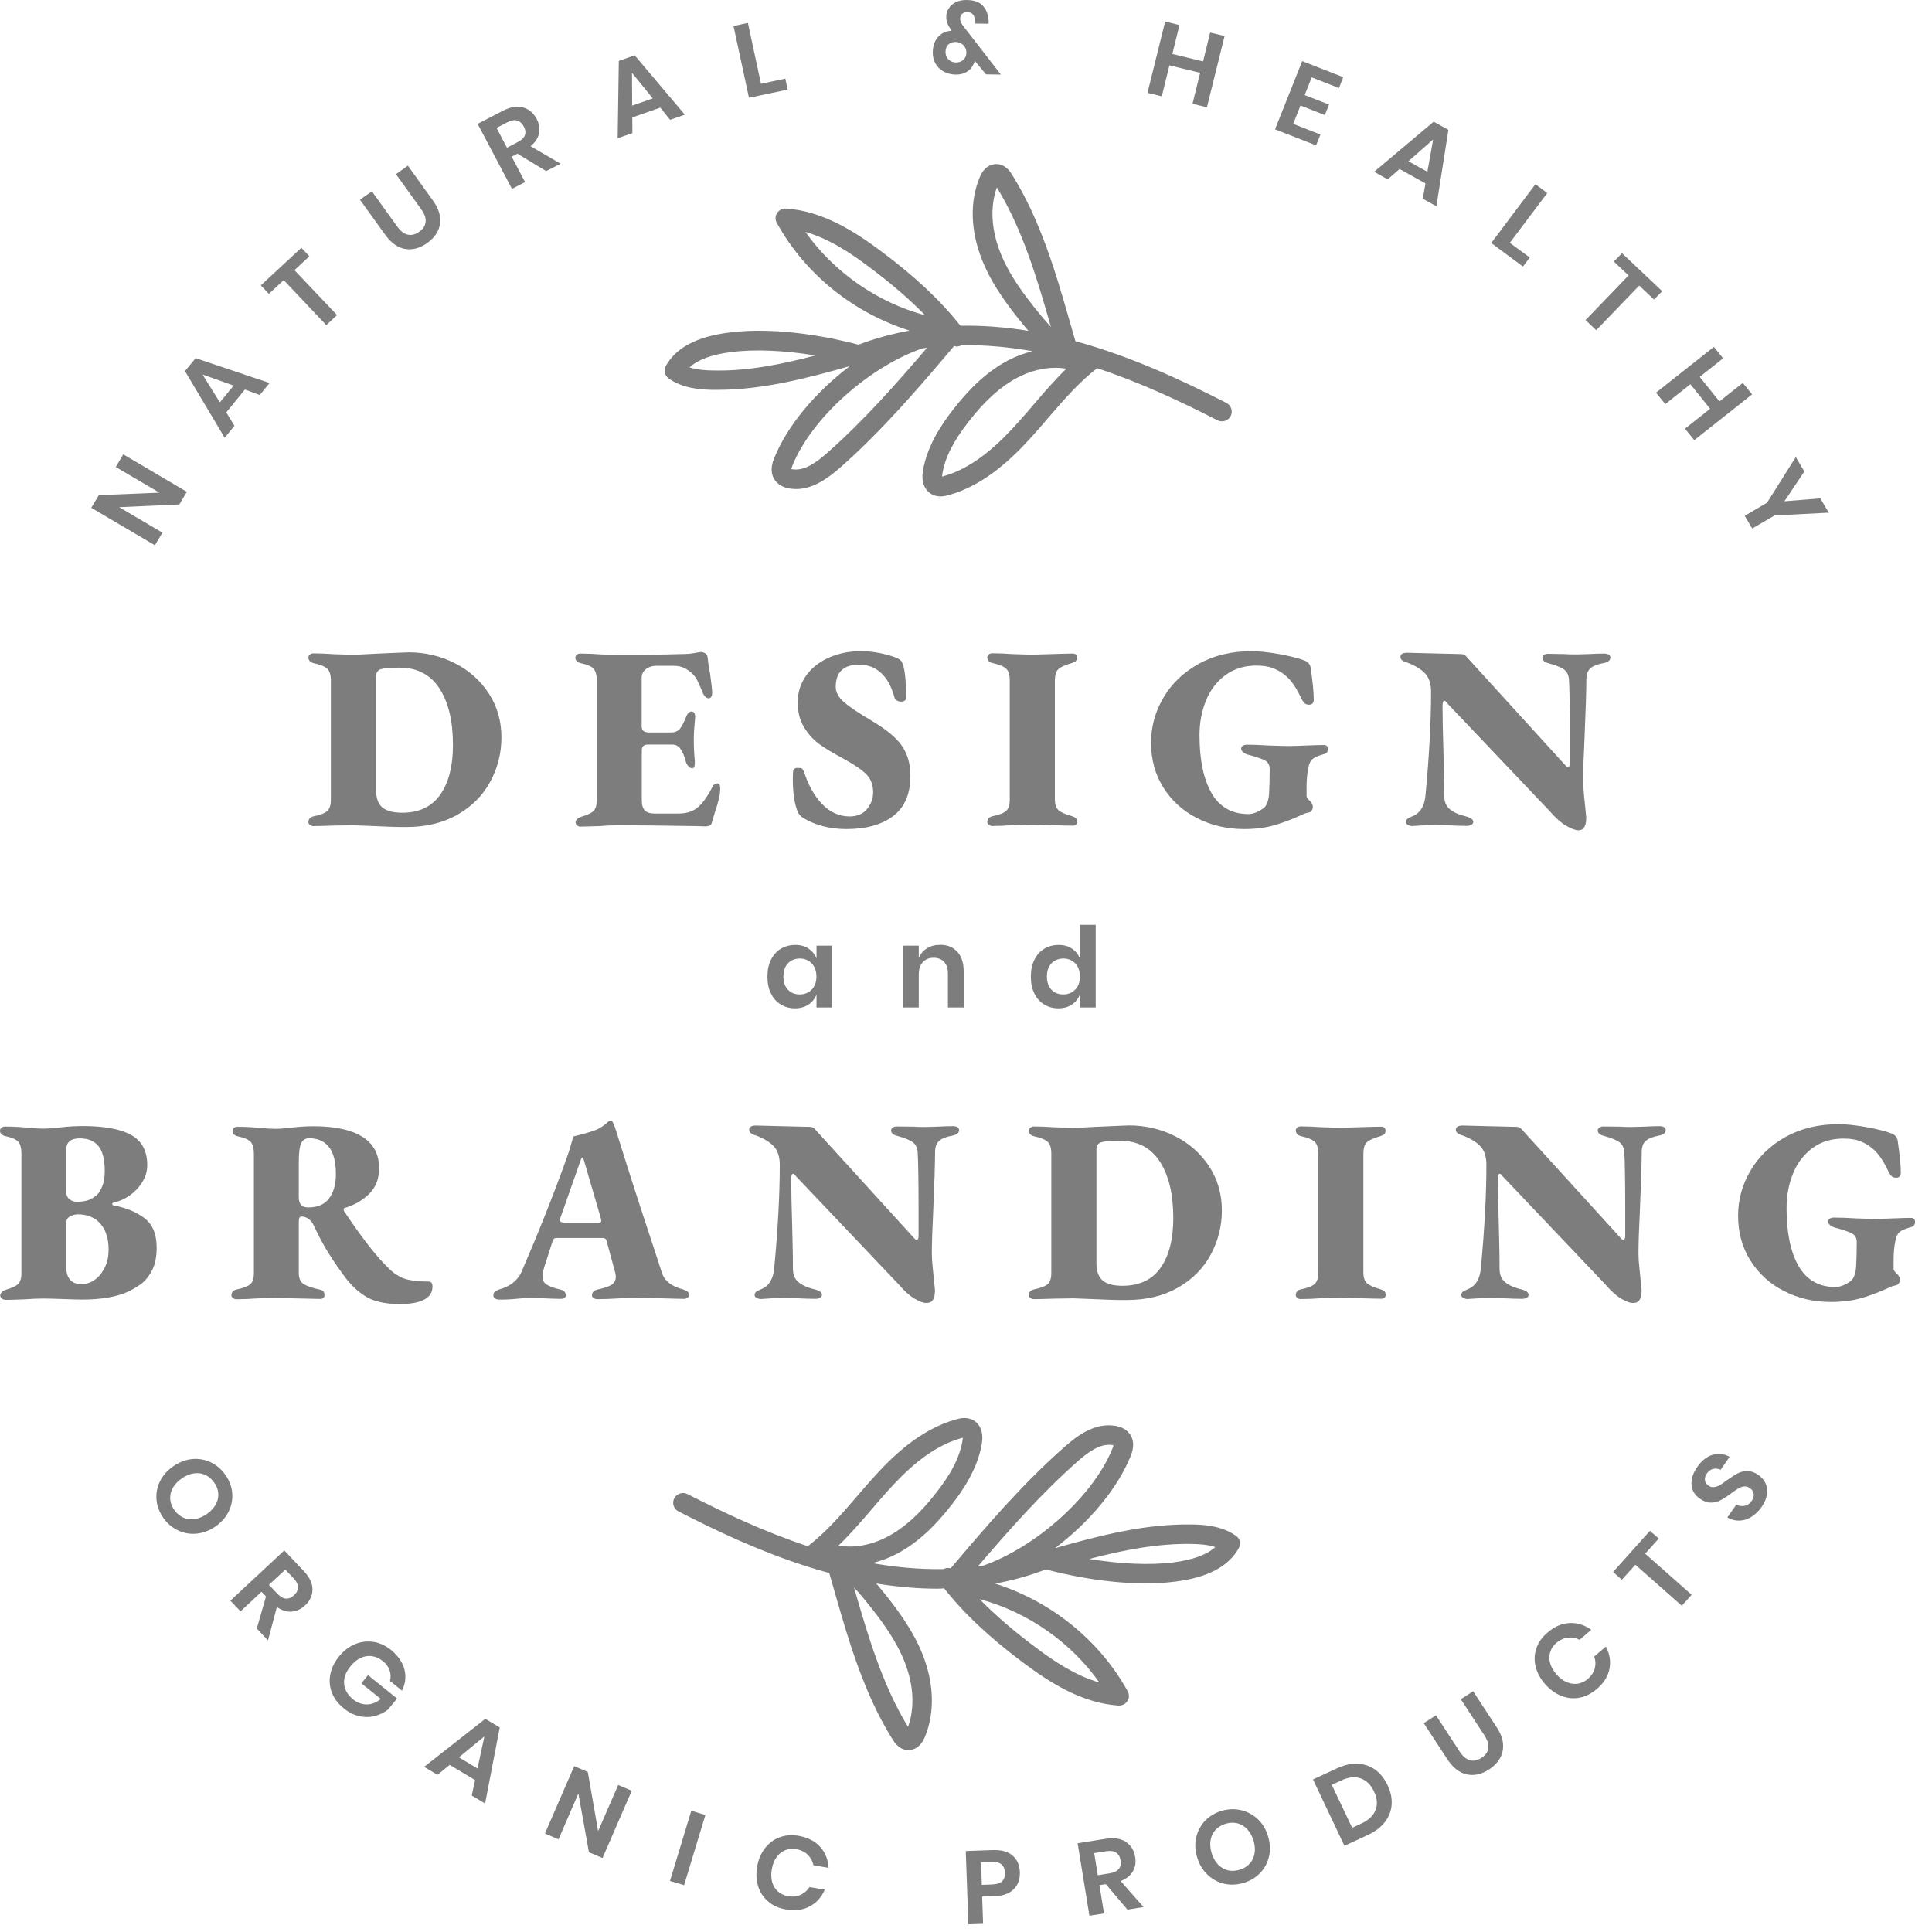 <svg width="101" height="101" viewBox="0 0 101 101" fill="none" xmlns="http://www.w3.org/2000/svg">
<path d="M19.164 43.169L18.444 43.142L17.45 43.158C16.953 43.174 16.593 43.185 16.369 43.185C16.314 43.185 16.259 43.163 16.205 43.125C16.15 43.082 16.123 43.039 16.123 42.979C16.123 42.822 16.21 42.725 16.385 42.676C16.745 42.606 16.986 42.508 17.111 42.395C17.237 42.281 17.297 42.086 17.297 41.81V35.585C17.297 35.293 17.237 35.087 17.117 34.968C16.997 34.849 16.751 34.746 16.385 34.665C16.21 34.622 16.123 34.519 16.123 34.362C16.123 34.308 16.15 34.259 16.205 34.216C16.259 34.172 16.314 34.156 16.369 34.156C16.707 34.156 17.068 34.172 17.45 34.2C17.947 34.216 18.28 34.227 18.444 34.227C18.591 34.227 19.006 34.21 19.688 34.172C20.704 34.129 21.261 34.102 21.365 34.102C22.222 34.102 23.024 34.291 23.767 34.665C24.509 35.038 25.099 35.563 25.547 36.24C25.989 36.917 26.213 37.685 26.213 38.546C26.213 39.369 26.022 40.137 25.634 40.857C25.247 41.577 24.679 42.151 23.925 42.584C23.172 43.017 22.282 43.234 21.25 43.234C20.824 43.239 20.136 43.217 19.164 43.169ZM23.013 41.545C23.456 40.917 23.68 40.051 23.68 38.947C23.68 37.702 23.445 36.717 22.975 35.991C22.506 35.266 21.807 34.903 20.89 34.903C20.42 34.903 20.098 34.93 19.923 34.979C19.748 35.028 19.661 35.158 19.661 35.358V41.307C19.661 41.729 19.77 42.026 19.989 42.211C20.207 42.395 20.551 42.487 21.032 42.487C21.905 42.487 22.571 42.173 23.013 41.545Z" fill="#7D7D7D"/>
<path d="M30.16 43.141C30.116 43.098 30.089 43.044 30.089 42.99C30.089 42.936 30.116 42.882 30.166 42.827C30.215 42.773 30.286 42.73 30.367 42.703C30.69 42.611 30.908 42.514 31.023 42.4C31.137 42.291 31.197 42.102 31.197 41.837V35.585C31.197 35.292 31.143 35.087 31.034 34.962C30.924 34.838 30.701 34.74 30.367 34.67C30.176 34.627 30.078 34.529 30.078 34.383C30.078 34.318 30.105 34.264 30.155 34.226C30.204 34.183 30.269 34.167 30.357 34.167C30.69 34.167 31.034 34.183 31.394 34.21C31.853 34.226 32.175 34.237 32.349 34.237C33.583 34.237 34.659 34.221 35.571 34.194C35.855 34.194 36.1 34.178 36.297 34.14C36.493 34.102 36.608 34.085 36.636 34.085C36.717 34.085 36.799 34.107 36.87 34.156C36.941 34.205 36.985 34.275 36.996 34.378C37.023 34.681 37.067 34.957 37.121 35.217C37.192 35.731 37.231 36.067 37.231 36.229C37.231 36.31 37.214 36.375 37.181 36.429C37.149 36.478 37.105 36.505 37.05 36.505C36.996 36.505 36.941 36.483 36.892 36.446C36.843 36.402 36.799 36.348 36.761 36.272C36.625 35.937 36.521 35.699 36.455 35.574C36.39 35.444 36.313 35.336 36.221 35.244C36.09 35.114 35.947 35.011 35.789 34.93C35.631 34.849 35.44 34.805 35.21 34.805H34.337C34.108 34.805 33.916 34.865 33.769 34.979C33.622 35.092 33.545 35.244 33.545 35.439V37.961C33.545 38.183 33.665 38.291 33.906 38.291H35.079C35.292 38.291 35.451 38.221 35.554 38.086C35.658 37.95 35.767 37.734 35.882 37.441C35.953 37.279 36.051 37.193 36.171 37.193C36.215 37.193 36.259 37.225 36.297 37.279C36.335 37.339 36.346 37.414 36.341 37.506C36.297 37.945 36.27 38.324 36.27 38.643C36.27 39.038 36.286 39.417 36.324 39.78V39.888C36.324 40.072 36.281 40.164 36.188 40.164C36.122 40.164 36.057 40.132 35.997 40.067C35.931 40.002 35.888 39.926 35.86 39.834C35.778 39.526 35.68 39.293 35.571 39.147C35.462 39 35.32 38.925 35.156 38.925H33.856C33.654 38.925 33.551 39.028 33.551 39.239V41.831C33.551 42.08 33.605 42.259 33.709 42.367C33.813 42.476 33.987 42.53 34.228 42.53H35.456C35.882 42.53 36.215 42.427 36.466 42.216C36.734 41.994 36.996 41.631 37.252 41.117C37.307 41.009 37.394 40.955 37.514 40.955C37.607 40.955 37.651 41.047 37.651 41.231C37.651 41.393 37.629 41.572 37.58 41.767C37.536 41.956 37.46 42.21 37.356 42.519L37.203 43.038C37.165 43.147 37.056 43.201 36.87 43.201L36.33 43.185C34.533 43.158 33.201 43.141 32.333 43.141C32.022 43.141 31.683 43.158 31.323 43.185C30.843 43.201 30.515 43.212 30.34 43.212C30.269 43.212 30.209 43.19 30.16 43.141Z" fill="#7D7D7D"/>
<path d="M42.014 42.774C41.856 42.681 41.752 42.568 41.697 42.432C41.534 42.005 41.446 41.447 41.446 40.76C41.446 40.571 41.452 40.424 41.463 40.322C41.463 40.202 41.55 40.143 41.725 40.143C41.818 40.143 41.883 40.154 41.916 40.175C41.954 40.197 41.987 40.246 42.025 40.322C42.249 41.036 42.566 41.604 42.98 42.037C43.395 42.465 43.876 42.681 44.416 42.681C44.815 42.681 45.115 42.552 45.328 42.292C45.541 42.032 45.645 41.74 45.645 41.42C45.645 41.036 45.53 40.727 45.301 40.489C45.072 40.251 44.662 39.975 44.072 39.65C43.554 39.374 43.139 39.125 42.828 38.898C42.516 38.671 42.249 38.373 42.031 38.016C41.812 37.653 41.703 37.225 41.703 36.722C41.703 36.191 41.85 35.726 42.145 35.315C42.44 34.908 42.839 34.595 43.346 34.373C43.854 34.151 44.406 34.042 45.006 34.042C45.339 34.042 45.672 34.075 46.011 34.145C46.349 34.216 46.628 34.291 46.846 34.383C46.966 34.432 47.048 34.481 47.097 34.535C47.141 34.589 47.19 34.692 47.234 34.838C47.327 35.206 47.37 35.758 47.37 36.5C47.37 36.543 47.349 36.587 47.299 36.624C47.25 36.662 47.19 36.679 47.108 36.679C47.026 36.679 46.95 36.657 46.884 36.619C46.819 36.576 46.781 36.527 46.759 36.462C46.611 35.904 46.382 35.477 46.065 35.185C45.754 34.892 45.367 34.746 44.919 34.746C44.1 34.746 43.69 35.136 43.69 35.91C43.69 36.191 43.838 36.462 44.127 36.711C44.416 36.96 44.892 37.279 45.547 37.664C46.333 38.129 46.868 38.573 47.157 39.001C47.447 39.428 47.594 39.943 47.594 40.554C47.594 41.496 47.299 42.194 46.704 42.654C46.109 43.109 45.285 43.342 44.236 43.342C43.385 43.337 42.642 43.147 42.014 42.774Z" fill="#7D7D7D"/>
<path d="M51.695 43.12C51.641 43.077 51.613 43.033 51.613 42.974C51.613 42.817 51.701 42.72 51.875 42.671C52.236 42.6 52.476 42.503 52.602 42.389C52.727 42.276 52.787 42.081 52.787 41.805V35.58C52.787 35.288 52.727 35.082 52.607 34.963C52.487 34.844 52.241 34.741 51.875 34.66C51.701 34.616 51.613 34.514 51.613 34.357C51.613 34.302 51.641 34.254 51.695 34.21C51.75 34.167 51.804 34.151 51.859 34.151C52.197 34.151 52.558 34.167 52.94 34.194C53.437 34.21 53.77 34.221 53.934 34.221C54.108 34.221 54.452 34.21 54.971 34.194C55.506 34.178 55.877 34.167 56.08 34.167C56.227 34.167 56.303 34.237 56.303 34.373C56.303 34.454 56.282 34.519 56.243 34.557C56.2 34.6 56.134 34.633 56.041 34.66C55.664 34.768 55.419 34.882 55.31 35.001C55.2 35.12 55.146 35.315 55.146 35.591V41.788C55.146 42.043 55.206 42.232 55.326 42.346C55.446 42.46 55.686 42.568 56.047 42.671C56.139 42.698 56.205 42.73 56.249 42.774C56.292 42.817 56.309 42.877 56.309 42.958C56.309 43.093 56.232 43.163 56.085 43.163C55.883 43.163 55.512 43.153 54.977 43.136C54.458 43.12 54.114 43.109 53.939 43.109C53.775 43.109 53.442 43.12 52.946 43.136C52.574 43.163 52.219 43.18 51.864 43.18C51.81 43.185 51.755 43.163 51.695 43.12Z" fill="#7D7D7D"/>
<path d="M62.576 42.768C61.834 42.389 61.249 41.859 60.818 41.171C60.387 40.484 60.174 39.704 60.174 38.828C60.174 37.994 60.387 37.209 60.818 36.478C61.249 35.742 61.861 35.152 62.658 34.708C63.455 34.264 64.378 34.042 65.432 34.042C65.808 34.042 66.289 34.091 66.862 34.194C67.441 34.297 67.889 34.411 68.211 34.535C68.386 34.611 68.489 34.73 68.517 34.903C68.626 35.65 68.68 36.208 68.68 36.565C68.68 36.657 68.659 36.727 68.62 36.771C68.577 36.814 68.522 36.841 68.446 36.841C68.342 36.841 68.265 36.819 68.211 36.771C68.156 36.727 68.107 36.657 68.058 36.565C67.818 36.051 67.578 35.677 67.337 35.439C67.135 35.239 66.906 35.082 66.644 34.968C66.387 34.854 66.065 34.795 65.677 34.795C65.049 34.795 64.509 34.963 64.061 35.293C63.608 35.629 63.27 36.072 63.046 36.624C62.822 37.177 62.707 37.777 62.707 38.427C62.707 39.715 62.915 40.727 63.335 41.458C63.755 42.189 64.4 42.557 65.263 42.557C65.503 42.557 65.765 42.454 66.049 42.254C66.141 42.189 66.213 42.081 66.262 41.929C66.311 41.778 66.344 41.604 66.349 41.399C66.365 41.09 66.376 40.684 66.376 40.192C66.376 39.953 66.256 39.791 66.016 39.699C65.737 39.591 65.475 39.51 65.23 39.45C65.137 39.423 65.055 39.38 64.99 39.325C64.918 39.271 64.886 39.206 64.886 39.136C64.886 39.071 64.913 39.022 64.973 38.984C65.033 38.947 65.104 38.93 65.186 38.93C65.535 38.93 65.918 38.947 66.333 38.974C66.868 38.99 67.217 39.001 67.386 39.001C67.561 39.001 67.85 38.99 68.26 38.974C68.686 38.957 68.997 38.947 69.199 38.947C69.347 38.947 69.423 39.017 69.423 39.152C69.423 39.233 69.401 39.298 69.363 39.342C69.319 39.385 69.254 39.417 69.161 39.439C68.893 39.515 68.708 39.596 68.609 39.688C68.506 39.78 68.44 39.921 68.402 40.116C68.336 40.424 68.304 40.771 68.304 41.144V41.61C68.304 41.664 68.336 41.723 68.391 41.783C68.451 41.843 68.484 41.875 68.495 41.886C68.588 41.978 68.631 42.075 68.631 42.189C68.631 42.265 68.609 42.33 68.56 42.389C68.517 42.449 68.44 42.481 68.336 42.492C68.271 42.503 68.145 42.552 67.949 42.644C67.534 42.833 67.097 43.001 66.633 43.136C66.174 43.272 65.634 43.342 65.017 43.342C64.132 43.337 63.319 43.147 62.576 42.768Z" fill="#7D7D7D"/>
<path d="M81.866 43.164C81.593 43.001 81.32 42.758 81.041 42.433L75.663 36.771C75.598 36.679 75.549 36.636 75.51 36.636C75.445 36.636 75.412 36.722 75.412 36.895C75.412 37.561 75.429 38.319 75.456 39.158C75.467 39.488 75.472 39.862 75.483 40.284C75.494 40.706 75.5 41.145 75.5 41.599C75.5 41.902 75.592 42.135 75.784 42.298C75.975 42.46 76.258 42.59 76.646 42.682C76.897 42.747 77.017 42.844 77.017 42.969C77.017 43.034 76.985 43.082 76.914 43.12C76.843 43.158 76.766 43.175 76.684 43.175C76.39 43.175 76.084 43.164 75.773 43.147L75.096 43.131C74.828 43.131 74.566 43.137 74.309 43.153C74.053 43.169 73.883 43.18 73.812 43.185C73.747 43.185 73.676 43.164 73.605 43.126C73.529 43.083 73.496 43.039 73.496 42.98C73.496 42.904 73.523 42.85 73.578 42.806C73.632 42.763 73.714 42.72 73.829 42.676C74.244 42.514 74.473 42.141 74.522 41.567C74.713 39.537 74.812 37.74 74.812 36.181C74.812 35.753 74.708 35.428 74.501 35.207C74.293 34.985 73.987 34.801 73.583 34.644C73.332 34.579 73.212 34.481 73.212 34.34C73.212 34.194 73.332 34.124 73.572 34.124L74.626 34.151C75.734 34.178 76.319 34.194 76.384 34.194C76.504 34.194 76.597 34.243 76.663 34.33L81.768 39.938C81.86 40.046 81.926 40.1 81.959 40.1C82.03 40.1 82.068 40.035 82.068 39.91V38.471C82.068 37.047 82.052 36.078 82.024 35.564C82.013 35.309 81.926 35.12 81.762 35.001C81.598 34.882 81.325 34.774 80.949 34.671C80.736 34.617 80.632 34.519 80.632 34.384C80.632 34.33 80.659 34.281 80.719 34.238C80.779 34.194 80.845 34.178 80.921 34.178L81.822 34.194C81.942 34.205 82.133 34.211 82.39 34.211L83.029 34.194C83.324 34.178 83.602 34.167 83.859 34.167C83.963 34.167 84.039 34.184 84.099 34.221C84.159 34.259 84.186 34.308 84.186 34.373C84.186 34.519 84.072 34.617 83.842 34.66C83.509 34.725 83.275 34.817 83.138 34.941C83.001 35.066 82.931 35.261 82.931 35.526C82.931 36.073 82.898 37.117 82.832 38.655C82.789 39.553 82.761 40.273 82.761 40.82C82.761 41.031 82.778 41.291 82.81 41.594C82.843 41.902 82.865 42.097 82.871 42.189C82.909 42.536 82.925 42.72 82.925 42.736C82.925 43.185 82.789 43.407 82.526 43.407C82.352 43.402 82.139 43.326 81.866 43.164Z" fill="#7D7D7D"/>
<path d="M0.082 67.873C0.038 67.83 0.011 67.776 0.011 67.722C0.011 67.668 0.038 67.614 0.087 67.554C0.136 67.5 0.207 67.457 0.289 67.43C0.612 67.338 0.83 67.24 0.945 67.126C1.059 67.018 1.119 66.829 1.119 66.563V60.312C1.119 60.019 1.065 59.813 0.955 59.689C0.846 59.565 0.622 59.467 0.289 59.397C0.098 59.353 0 59.256 0 59.11C0 59.045 0.027 58.991 0.076 58.953C0.126 58.91 0.197 58.893 0.278 58.893C0.612 58.893 0.977 58.91 1.387 58.947C1.758 58.985 2.047 59.002 2.26 59.002C2.446 59.002 2.714 58.985 3.063 58.947C3.505 58.893 3.926 58.866 4.324 58.866C5.46 58.866 6.306 59.023 6.863 59.337C7.42 59.651 7.698 60.176 7.698 60.907C7.698 61.183 7.633 61.443 7.496 61.697C7.36 61.952 7.18 62.168 6.95 62.363C6.645 62.617 6.306 62.791 5.924 62.872C5.886 62.883 5.869 62.904 5.869 62.942C5.869 62.98 5.886 63.002 5.924 63.013C6.568 63.132 7.109 63.348 7.54 63.673C7.971 63.992 8.19 64.512 8.19 65.221C8.19 65.697 8.113 66.087 7.961 66.385C7.808 66.688 7.633 66.915 7.436 67.072C7.24 67.229 7 67.375 6.727 67.511C6.126 67.792 5.318 67.938 4.308 67.938C4.079 67.938 3.74 67.927 3.298 67.911C2.856 67.895 2.512 67.884 2.277 67.884C1.971 67.884 1.633 67.9 1.256 67.927C0.797 67.944 0.47 67.954 0.289 67.954C0.191 67.944 0.126 67.917 0.082 67.873ZM4.592 62.747C4.756 62.693 4.919 62.596 5.078 62.46C5.171 62.368 5.258 62.222 5.345 62.017C5.433 61.811 5.476 61.546 5.476 61.226C5.476 60.625 5.367 60.187 5.149 59.916C4.93 59.646 4.608 59.51 4.171 59.51C3.702 59.51 3.467 59.705 3.467 60.084V62.347C3.467 62.493 3.527 62.612 3.642 62.699C3.756 62.785 3.877 62.828 4.008 62.828C4.231 62.828 4.423 62.801 4.592 62.747ZM4.969 66.894C5.187 66.731 5.356 66.515 5.487 66.244C5.618 65.968 5.678 65.665 5.678 65.324C5.678 64.636 5.471 64.128 5.056 63.787C4.974 63.716 4.843 63.646 4.668 63.581C4.494 63.516 4.297 63.483 4.073 63.483C3.926 63.483 3.789 63.521 3.658 63.592C3.527 63.662 3.467 63.776 3.467 63.922V66.282C3.467 66.558 3.538 66.764 3.675 66.915C3.811 67.061 4.008 67.132 4.253 67.132C4.515 67.132 4.756 67.051 4.969 66.894Z" fill="#7D7D7D"/>
<path d="M19.164 67.803C18.76 67.565 18.389 67.229 18.055 66.791C17.722 66.341 17.427 65.914 17.171 65.502C16.914 65.091 16.663 64.626 16.423 64.106C16.33 63.906 16.221 63.77 16.09 63.694C15.986 63.63 15.877 63.597 15.757 63.597C15.664 63.597 15.62 63.689 15.62 63.873V66.536C15.62 66.812 15.697 67.002 15.85 67.11C16.003 67.218 16.286 67.321 16.701 67.413C16.794 67.429 16.86 67.462 16.903 67.511C16.947 67.554 16.963 67.619 16.963 67.7C16.963 67.835 16.887 67.906 16.74 67.906L15.538 67.879L14.419 67.852C14.255 67.852 13.922 67.862 13.425 67.879C13.054 67.906 12.699 67.922 12.344 67.922C12.29 67.922 12.235 67.9 12.181 67.862C12.126 67.819 12.099 67.776 12.099 67.716C12.099 67.559 12.186 67.462 12.361 67.413C12.721 67.343 12.961 67.245 13.087 67.132C13.213 67.018 13.273 66.823 13.273 66.547V60.322C13.273 60.03 13.218 59.824 13.109 59.7C12.999 59.575 12.776 59.478 12.443 59.407C12.252 59.364 12.153 59.267 12.153 59.12C12.153 59.056 12.181 59.002 12.23 58.964C12.279 58.92 12.35 58.904 12.432 58.904C12.765 58.904 13.131 58.92 13.54 58.958C13.906 58.996 14.201 59.012 14.414 59.012C14.588 59.012 14.845 58.996 15.173 58.958C15.577 58.904 15.986 58.877 16.401 58.877C17.509 58.877 18.356 59.061 18.94 59.424C19.524 59.792 19.819 60.338 19.819 61.069C19.819 61.627 19.644 62.076 19.295 62.417C18.945 62.758 18.514 63.007 18.006 63.153C17.979 63.164 17.963 63.186 17.963 63.224C17.963 63.261 17.974 63.294 17.99 63.321C18.448 64.008 18.874 64.598 19.262 65.102C19.65 65.605 20.026 66.028 20.398 66.379C20.682 66.644 20.982 66.812 21.288 66.888C21.599 66.959 21.97 66.996 22.401 66.996C22.538 66.996 22.609 67.083 22.609 67.256C22.609 67.868 22.019 68.176 20.84 68.176C20.13 68.16 19.573 68.041 19.164 67.803ZM17.193 62.661C17.438 62.352 17.559 61.924 17.559 61.383C17.559 60.744 17.438 60.268 17.198 59.965C16.958 59.656 16.614 59.505 16.161 59.505C15.97 59.505 15.828 59.592 15.746 59.759C15.664 59.927 15.62 60.263 15.62 60.766V62.601C15.62 62.947 15.784 63.121 16.106 63.121C16.587 63.126 16.953 62.975 17.193 62.661Z" fill="#7D7D7D"/>
<path d="M25.793 67.711C25.793 67.63 25.82 67.565 25.869 67.527C25.919 67.484 25.995 67.446 26.099 67.408C26.377 67.338 26.612 67.219 26.808 67.067C27.005 66.91 27.152 66.731 27.245 66.531C28.119 64.512 28.911 62.526 29.61 60.582C29.719 60.279 29.806 60.009 29.872 59.765C29.937 59.521 29.975 59.402 29.997 59.402C30.396 59.31 30.74 59.213 31.035 59.115C31.193 59.061 31.34 58.986 31.477 58.894C31.613 58.801 31.722 58.715 31.793 58.634C31.87 58.596 31.913 58.58 31.93 58.58C31.974 58.58 32.012 58.612 32.039 58.677C32.105 58.812 32.154 58.942 32.192 59.061C32.765 60.907 33.393 62.872 34.087 64.956L34.6 66.531C34.731 66.953 35.097 67.246 35.708 67.408C35.812 67.446 35.888 67.478 35.938 67.516C35.987 67.554 36.014 67.614 36.014 67.695C36.014 67.76 35.987 67.809 35.938 67.847C35.888 67.885 35.823 67.901 35.752 67.901C35.566 67.901 35.2 67.89 34.644 67.874C34.07 67.857 33.677 67.847 33.453 67.847C33.268 67.847 32.918 67.857 32.4 67.874C31.974 67.901 31.586 67.917 31.236 67.917C31.155 67.917 31.084 67.901 31.029 67.863C30.974 67.825 30.947 67.776 30.947 67.711C30.947 67.554 31.051 67.457 31.253 67.408C31.575 67.343 31.815 67.262 31.963 67.17C32.116 67.073 32.192 66.937 32.192 66.764C32.192 66.672 32.181 66.602 32.165 66.542L31.733 64.951C31.717 64.869 31.69 64.81 31.657 64.772C31.624 64.734 31.575 64.718 31.509 64.718H29.102C29.025 64.718 28.976 64.734 28.949 64.772C28.922 64.81 28.894 64.869 28.867 64.951L28.676 65.541C28.648 65.644 28.605 65.773 28.55 65.941C28.496 66.104 28.447 66.25 28.414 66.38C28.375 66.499 28.359 66.618 28.359 66.737C28.359 66.91 28.425 67.046 28.561 67.143C28.692 67.24 28.932 67.327 29.271 67.408C29.473 67.451 29.577 67.554 29.577 67.711C29.577 67.841 29.478 67.901 29.287 67.901C29.074 67.901 28.801 67.89 28.474 67.874L27.726 67.857C27.469 67.857 27.213 67.874 26.967 67.901C26.885 67.912 26.759 67.917 26.596 67.928C26.432 67.939 26.284 67.939 26.153 67.939C25.913 67.944 25.793 67.863 25.793 67.711ZM31.226 63.922C31.362 63.922 31.433 63.89 31.433 63.825C31.433 63.814 31.422 63.765 31.406 63.673L30.521 60.642C30.494 60.55 30.467 60.507 30.439 60.507C30.423 60.507 30.396 60.55 30.358 60.642L29.293 63.673C29.276 63.711 29.265 63.744 29.265 63.781C29.265 63.83 29.287 63.863 29.337 63.884C29.38 63.906 29.44 63.917 29.5 63.917H31.226V63.922Z" fill="#7D7D7D"/>
<path d="M47.818 67.895C47.545 67.732 47.272 67.489 46.994 67.159L41.616 61.497C41.55 61.405 41.501 61.361 41.463 61.361C41.397 61.361 41.364 61.448 41.364 61.621C41.364 62.287 41.381 63.045 41.408 63.884C41.419 64.214 41.425 64.587 41.435 65.01C41.446 65.432 41.452 65.87 41.452 66.325C41.452 66.628 41.545 66.861 41.736 67.023C41.927 67.186 42.211 67.316 42.598 67.407C42.849 67.472 42.97 67.57 42.97 67.694C42.97 67.759 42.937 67.808 42.866 67.846C42.795 67.884 42.718 67.9 42.637 67.9C42.342 67.9 42.036 67.889 41.725 67.873L41.048 67.857C40.78 67.857 40.518 67.862 40.261 67.878C40.005 67.895 39.836 67.906 39.765 67.911C39.699 67.911 39.628 67.889 39.557 67.851C39.481 67.808 39.448 67.765 39.448 67.705C39.448 67.635 39.475 67.575 39.53 67.532C39.584 67.489 39.666 67.445 39.781 67.402C40.196 67.24 40.425 66.866 40.474 66.292C40.666 64.263 40.764 62.465 40.764 60.901C40.764 60.474 40.66 60.149 40.453 59.927C40.245 59.705 39.939 59.521 39.535 59.364C39.284 59.299 39.164 59.196 39.164 59.061C39.164 58.915 39.284 58.839 39.524 58.839L40.578 58.866C41.687 58.893 42.271 58.909 42.336 58.909C42.456 58.909 42.549 58.953 42.615 59.045L47.72 64.652C47.813 64.761 47.878 64.815 47.911 64.815C47.982 64.815 48.02 64.75 48.02 64.62V63.18C48.02 61.756 48.004 60.788 47.976 60.273C47.965 60.019 47.878 59.829 47.714 59.71C47.55 59.591 47.278 59.483 46.901 59.38C46.688 59.326 46.584 59.229 46.584 59.093C46.584 59.039 46.611 58.99 46.671 58.947C46.731 58.904 46.797 58.888 46.873 58.888L47.774 58.898C47.895 58.909 48.086 58.915 48.342 58.915L48.981 58.898C49.276 58.882 49.554 58.871 49.811 58.871C49.915 58.871 49.991 58.888 50.051 58.925C50.111 58.963 50.139 59.012 50.139 59.077C50.139 59.223 50.024 59.321 49.794 59.364C49.462 59.429 49.227 59.521 49.09 59.645C48.954 59.77 48.883 59.965 48.883 60.23C48.883 60.777 48.85 61.821 48.784 63.359C48.741 64.257 48.714 64.977 48.714 65.524C48.714 65.735 48.73 65.995 48.763 66.298C48.795 66.606 48.817 66.801 48.823 66.893C48.861 67.24 48.877 67.424 48.877 67.44C48.877 67.889 48.746 68.111 48.479 68.111C48.304 68.133 48.091 68.052 47.818 67.895Z" fill="#7D7D7D"/>
<path d="M56.827 67.901L56.107 67.874L55.113 67.89C54.616 67.906 54.256 67.917 54.032 67.917C53.977 67.917 53.923 67.895 53.868 67.857C53.813 67.814 53.786 67.771 53.786 67.711C53.786 67.554 53.873 67.457 54.048 67.408C54.409 67.338 54.649 67.24 54.774 67.127C54.9 67.013 54.96 66.818 54.96 66.542V60.317C54.96 60.025 54.9 59.819 54.78 59.7C54.66 59.581 54.414 59.478 54.048 59.397C53.873 59.354 53.786 59.251 53.786 59.094C53.786 59.04 53.813 58.991 53.868 58.948C53.923 58.904 53.977 58.888 54.032 58.888C54.37 58.888 54.731 58.904 55.113 58.931C55.61 58.948 55.943 58.959 56.107 58.959C56.254 58.959 56.669 58.942 57.352 58.904C58.367 58.861 58.924 58.834 59.028 58.834C59.885 58.834 60.688 59.023 61.43 59.397C62.173 59.77 62.762 60.295 63.21 60.972C63.652 61.649 63.876 62.417 63.876 63.273C63.876 64.095 63.685 64.864 63.297 65.584C62.91 66.304 62.342 66.878 61.588 67.311C60.835 67.744 59.945 67.96 58.913 67.96C58.487 67.971 57.794 67.944 56.827 67.901ZM60.671 66.277C61.113 65.649 61.337 64.783 61.337 63.679C61.337 62.434 61.102 61.448 60.633 60.723C60.163 59.998 59.465 59.635 58.547 59.635C58.078 59.635 57.755 59.662 57.581 59.711C57.406 59.76 57.319 59.889 57.319 60.09V66.039C57.319 66.461 57.428 66.758 57.646 66.943C57.865 67.127 58.209 67.219 58.689 67.219C59.568 67.213 60.229 66.905 60.671 66.277Z" fill="#7D7D7D"/>
<path d="M67.823 67.852C67.769 67.809 67.741 67.766 67.741 67.706C67.741 67.549 67.829 67.451 68.003 67.403C68.364 67.332 68.604 67.235 68.73 67.121C68.855 67.008 68.915 66.813 68.915 66.537V60.312C68.915 60.02 68.855 59.814 68.735 59.695C68.615 59.576 68.369 59.473 68.003 59.392C67.829 59.348 67.741 59.245 67.741 59.089C67.741 59.034 67.769 58.986 67.823 58.942C67.878 58.899 67.932 58.883 67.987 58.883C68.325 58.883 68.686 58.899 69.068 58.926C69.565 58.942 69.898 58.953 70.062 58.953C70.236 58.953 70.58 58.942 71.099 58.926C71.634 58.91 72.005 58.899 72.207 58.899C72.355 58.899 72.431 58.969 72.431 59.105C72.431 59.186 72.409 59.251 72.371 59.289C72.328 59.332 72.262 59.365 72.169 59.392C71.793 59.5 71.547 59.614 71.438 59.733C71.328 59.852 71.274 60.047 71.274 60.323V66.52C71.274 66.775 71.334 66.959 71.454 67.078C71.574 67.192 71.814 67.3 72.175 67.403C72.267 67.43 72.333 67.462 72.377 67.506C72.42 67.549 72.437 67.609 72.437 67.69C72.437 67.825 72.36 67.895 72.213 67.895C72.011 67.895 71.64 67.885 71.105 67.868C70.586 67.852 70.242 67.841 70.067 67.841C69.903 67.841 69.57 67.852 69.073 67.868C68.702 67.895 68.347 67.912 67.992 67.912C67.932 67.917 67.878 67.895 67.823 67.852Z" fill="#7D7D7D"/>
<path d="M84.759 67.895C84.486 67.732 84.213 67.489 83.935 67.159L78.557 61.497C78.492 61.405 78.442 61.361 78.404 61.361C78.339 61.361 78.306 61.448 78.306 61.621C78.306 62.287 78.322 63.045 78.35 63.884C78.36 64.214 78.366 64.587 78.377 65.01C78.388 65.432 78.393 65.87 78.393 66.325C78.393 66.628 78.486 66.861 78.677 67.023C78.868 67.186 79.152 67.316 79.54 67.407C79.791 67.472 79.911 67.57 79.911 67.694C79.911 67.759 79.878 67.808 79.807 67.846C79.736 67.884 79.66 67.9 79.578 67.9C79.283 67.9 78.977 67.889 78.666 67.873L77.989 67.857C77.722 67.857 77.46 67.862 77.203 67.878C76.946 67.895 76.777 67.906 76.706 67.911C76.641 67.911 76.57 67.889 76.499 67.851C76.422 67.808 76.389 67.765 76.389 67.705C76.389 67.635 76.417 67.575 76.471 67.532C76.526 67.489 76.608 67.445 76.722 67.402C77.137 67.24 77.367 66.866 77.416 66.292C77.607 64.263 77.705 62.465 77.705 60.901C77.705 60.474 77.602 60.149 77.394 59.927C77.186 59.705 76.881 59.521 76.477 59.364C76.226 59.299 76.106 59.196 76.106 59.061C76.106 58.915 76.226 58.839 76.466 58.839L77.52 58.866C78.628 58.893 79.212 58.909 79.278 58.909C79.398 58.909 79.491 58.953 79.556 59.045L84.661 64.652C84.754 64.761 84.82 64.815 84.852 64.815C84.923 64.815 84.962 64.75 84.962 64.62V63.18C84.962 61.756 84.945 60.788 84.918 60.273C84.907 60.019 84.82 59.829 84.656 59.71C84.492 59.591 84.219 59.483 83.842 59.38C83.629 59.326 83.525 59.229 83.525 59.093C83.525 59.039 83.553 58.99 83.613 58.947C83.673 58.904 83.738 58.888 83.815 58.888L84.716 58.898C84.836 58.909 85.027 58.915 85.284 58.915L85.922 58.898C86.217 58.882 86.496 58.871 86.752 58.871C86.856 58.871 86.933 58.888 86.993 58.925C87.053 58.963 87.08 59.012 87.08 59.077C87.08 59.223 86.965 59.321 86.736 59.364C86.403 59.429 86.168 59.521 86.032 59.645C85.895 59.77 85.824 59.965 85.824 60.23C85.824 60.777 85.791 61.821 85.726 63.359C85.682 64.257 85.655 64.977 85.655 65.524C85.655 65.735 85.671 65.995 85.704 66.298C85.737 66.606 85.759 66.801 85.764 66.893C85.802 67.24 85.819 67.424 85.819 67.44C85.819 67.889 85.688 68.111 85.42 68.111C85.245 68.133 85.032 68.052 84.759 67.895Z" fill="#7D7D7D"/>
<path d="M93.266 67.494C92.523 67.115 91.939 66.585 91.507 65.897C91.076 65.21 90.863 64.431 90.863 63.554C90.863 62.72 91.076 61.941 91.507 61.204C91.939 60.468 92.55 59.878 93.347 59.434C94.145 58.99 95.067 58.769 96.121 58.769C96.498 58.769 96.978 58.817 97.552 58.92C98.13 59.023 98.578 59.137 98.9 59.261C99.075 59.337 99.179 59.456 99.206 59.629C99.315 60.382 99.37 60.934 99.37 61.291C99.37 61.383 99.348 61.453 99.31 61.497C99.266 61.545 99.212 61.567 99.135 61.567C99.031 61.567 98.955 61.545 98.9 61.497C98.846 61.453 98.796 61.383 98.747 61.291C98.507 60.777 98.267 60.403 98.027 60.165C97.825 59.965 97.595 59.808 97.333 59.694C97.077 59.581 96.754 59.521 96.367 59.521C95.739 59.521 95.198 59.689 94.751 60.019C94.298 60.355 93.959 60.793 93.735 61.351C93.511 61.903 93.397 62.504 93.397 63.153C93.397 64.441 93.604 65.454 94.025 66.184C94.445 66.915 95.089 67.283 95.952 67.283C96.192 67.283 96.454 67.18 96.738 66.98C96.831 66.915 96.902 66.807 96.951 66.655C97 66.504 97.033 66.331 97.038 66.125C97.055 65.816 97.066 65.41 97.066 64.918C97.066 64.68 96.946 64.517 96.705 64.425C96.427 64.317 96.165 64.236 95.919 64.176C95.826 64.149 95.744 64.106 95.679 64.052C95.608 63.998 95.575 63.933 95.575 63.857C95.575 63.792 95.603 63.743 95.662 63.705C95.723 63.667 95.794 63.651 95.876 63.651C96.225 63.651 96.607 63.667 97.022 63.694C97.557 63.711 97.907 63.721 98.076 63.721C98.251 63.721 98.54 63.711 98.949 63.694C99.375 63.678 99.686 63.667 99.888 63.667C100.036 63.667 100.112 63.738 100.112 63.873C100.112 63.954 100.091 64.019 100.052 64.068C100.009 64.111 99.943 64.144 99.85 64.165C99.583 64.241 99.397 64.322 99.299 64.414C99.195 64.506 99.13 64.647 99.091 64.837C99.026 65.145 98.993 65.492 98.993 65.865V66.331C98.993 66.385 99.026 66.444 99.081 66.504C99.141 66.563 99.173 66.596 99.184 66.607C99.277 66.699 99.321 66.796 99.321 66.91C99.321 66.98 99.299 67.05 99.25 67.11C99.206 67.169 99.13 67.202 99.026 67.213C98.96 67.224 98.835 67.272 98.638 67.364C98.223 67.554 97.787 67.722 97.322 67.857C96.864 67.992 96.323 68.063 95.706 68.063C94.822 68.063 94.003 67.873 93.266 67.494Z" fill="#7D7D7D"/>
<path d="M42.265 49.588C42.462 49.718 42.598 49.891 42.685 50.108V49.437H43.51V52.668H42.685V51.992C42.603 52.208 42.462 52.381 42.265 52.517C42.068 52.647 41.834 52.712 41.561 52.712C41.288 52.712 41.036 52.647 40.818 52.511C40.6 52.381 40.425 52.186 40.305 51.937C40.179 51.688 40.119 51.391 40.119 51.055C40.119 50.714 40.179 50.422 40.305 50.173C40.43 49.924 40.6 49.729 40.818 49.599C41.036 49.469 41.288 49.399 41.561 49.399C41.834 49.393 42.068 49.458 42.265 49.588ZM41.189 50.362C41.031 50.53 40.955 50.757 40.955 51.05C40.955 51.342 41.031 51.569 41.189 51.737C41.348 51.905 41.555 51.986 41.812 51.986C42.063 51.986 42.27 51.9 42.434 51.732C42.598 51.564 42.68 51.337 42.68 51.05C42.68 50.763 42.598 50.535 42.434 50.362C42.27 50.194 42.063 50.108 41.812 50.108C41.555 50.113 41.348 50.194 41.189 50.362Z" fill="#7D7D7D"/>
<path d="M50.046 49.756C50.27 49.999 50.379 50.346 50.379 50.79V52.668H49.554V50.882C49.554 50.627 49.489 50.427 49.352 50.281C49.221 50.14 49.036 50.07 48.806 50.07C48.572 50.07 48.38 50.146 48.244 50.297C48.102 50.449 48.031 50.665 48.031 50.952V52.668H47.201V49.437H48.031V50.086C48.118 49.87 48.26 49.696 48.457 49.577C48.654 49.453 48.883 49.393 49.145 49.393C49.522 49.388 49.822 49.512 50.046 49.756Z" fill="#7D7D7D"/>
<path d="M56.035 49.588C56.232 49.718 56.368 49.891 56.456 50.108V48.349H57.28V52.668H56.456V51.992C56.368 52.208 56.232 52.381 56.035 52.517C55.839 52.647 55.604 52.712 55.331 52.712C55.058 52.712 54.807 52.647 54.589 52.511C54.37 52.381 54.195 52.186 54.075 51.937C53.95 51.688 53.89 51.391 53.89 51.055C53.89 50.714 53.95 50.422 54.075 50.173C54.201 49.924 54.37 49.729 54.589 49.599C54.807 49.469 55.058 49.399 55.331 49.399C55.604 49.393 55.839 49.458 56.035 49.588ZM54.965 50.362C54.807 50.53 54.73 50.757 54.73 51.05C54.73 51.342 54.807 51.569 54.965 51.737C55.124 51.905 55.331 51.986 55.588 51.986C55.839 51.986 56.046 51.9 56.21 51.732C56.374 51.564 56.456 51.337 56.456 51.05C56.456 50.763 56.374 50.535 56.21 50.362C56.046 50.194 55.839 50.108 55.588 50.108C55.331 50.113 55.124 50.194 54.965 50.362Z" fill="#7D7D7D"/>
<path d="M9.768 25.712L9.375 26.372L6.23 26.513L8.491 27.845L8.098 28.505L4.772 26.546L5.166 25.885L8.332 25.755L6.05 24.413L6.443 23.752L9.768 25.712Z" fill="#7D7D7D"/>
<path d="M12.804 20.364L11.827 21.56L12.258 22.258L11.745 22.886L9.67 19.4L10.227 18.724L14.092 20.023L13.579 20.651L12.804 20.364ZM12.214 20.158L10.587 19.579L11.493 21.035L12.214 20.158Z" fill="#7D7D7D"/>
<path d="M15.753 12.954L16.174 13.398L15.393 14.123L17.62 16.472L17.058 16.997L14.831 14.643L14.055 15.362L13.635 14.918L15.753 12.954Z" fill="#7D7D7D"/>
<path d="M19.444 10.004L20.76 11.833C20.935 12.077 21.12 12.223 21.317 12.266C21.514 12.309 21.716 12.261 21.918 12.114C22.12 11.974 22.229 11.801 22.251 11.6C22.273 11.4 22.191 11.178 22.016 10.934L20.7 9.105L21.323 8.661L22.638 10.491C22.846 10.778 22.966 11.065 23.004 11.341C23.037 11.617 22.993 11.871 22.873 12.104C22.753 12.336 22.567 12.542 22.327 12.71C21.95 12.975 21.568 13.078 21.18 13.013C20.793 12.948 20.444 12.699 20.132 12.266L18.816 10.437L19.444 10.004Z" fill="#7D7D7D"/>
<path d="M28.55 8.943L27.049 8.034L26.749 8.191L27.448 9.517L26.765 9.874L24.969 6.475L26.274 5.798C26.672 5.592 27.027 5.527 27.338 5.614C27.65 5.701 27.884 5.896 28.054 6.215C28.19 6.469 28.228 6.724 28.179 6.973C28.125 7.222 27.977 7.444 27.737 7.644L29.309 8.559L28.55 8.943ZM26.503 7.72L27.065 7.427C27.459 7.227 27.562 6.951 27.382 6.61C27.295 6.448 27.18 6.345 27.038 6.301C26.896 6.258 26.721 6.291 26.519 6.393L25.957 6.686L26.503 7.72Z" fill="#7D7D7D"/>
<path d="M34.518 5.625L33.054 6.139L33.06 6.956L32.29 7.227L32.35 3.183L33.18 2.891L35.801 5.993L35.031 6.263L34.518 5.625ZM34.125 5.143L33.038 3.806L33.049 5.522L34.125 5.143Z" fill="#7D7D7D"/>
<path d="M39.782 4.38L41.054 4.109L41.179 4.683L39.154 5.11L38.346 1.359L39.099 1.197L39.782 4.38Z" fill="#7D7D7D"/>
<path d="M51.548 3.887L50.969 3.194C50.936 3.265 50.914 3.324 50.887 3.362C50.816 3.53 50.701 3.66 50.538 3.757C50.374 3.855 50.177 3.903 49.959 3.898C49.713 3.892 49.5 3.838 49.32 3.735C49.14 3.633 48.998 3.492 48.9 3.313C48.801 3.135 48.758 2.934 48.763 2.712C48.769 2.49 48.812 2.296 48.9 2.133C48.987 1.965 49.107 1.841 49.255 1.749C49.402 1.657 49.571 1.614 49.751 1.608L49.686 1.511C49.615 1.408 49.56 1.305 49.522 1.208C49.484 1.11 49.468 0.996 49.468 0.872C49.468 0.715 49.511 0.569 49.599 0.439C49.68 0.304 49.806 0.195 49.97 0.114C50.134 0.033 50.33 -0.005 50.554 0.001C50.882 0.006 51.127 0.082 51.302 0.228C51.477 0.374 51.586 0.563 51.635 0.791C51.668 0.899 51.684 1.018 51.684 1.137L51.679 1.24L50.964 1.229C50.964 1.137 50.964 1.078 50.958 1.045C50.958 0.915 50.92 0.812 50.854 0.742C50.783 0.672 50.691 0.634 50.565 0.634C50.45 0.634 50.363 0.661 50.297 0.726C50.232 0.791 50.199 0.867 50.194 0.964C50.194 1.045 50.21 1.121 50.237 1.181C50.27 1.24 50.325 1.321 50.396 1.413L52.323 3.898L51.548 3.887ZM50.363 3.124C50.467 3.032 50.516 2.907 50.521 2.756C50.521 2.599 50.467 2.463 50.357 2.355C50.243 2.247 50.106 2.193 49.953 2.193C49.806 2.193 49.68 2.236 49.582 2.323C49.484 2.409 49.435 2.539 49.429 2.707C49.429 2.875 49.478 3.01 49.582 3.108C49.686 3.21 49.822 3.259 49.975 3.265C50.134 3.265 50.265 3.216 50.363 3.124Z" fill="#7D7D7D"/>
<path d="M64.018 1.884L63.095 5.608L62.342 5.424L62.74 3.806L61.135 3.416L60.736 5.035L59.988 4.851L60.911 1.126L61.659 1.311L61.288 2.821L62.893 3.21L63.264 1.7L64.018 1.884Z" fill="#7D7D7D"/>
<path d="M68.572 4.044L68.206 4.969L69.478 5.467L69.26 6.014L67.987 5.516L67.605 6.474L69.03 7.032L68.801 7.6L66.655 6.761L68.075 3.194L70.221 4.033L69.997 4.601L68.572 4.044Z" fill="#7D7D7D"/>
<path d="M74.518 9.587L73.164 8.835L72.547 9.376L71.837 8.981L74.949 6.361L75.719 6.788L75.091 10.783L74.381 10.388L74.518 9.587ZM74.621 8.981L74.922 7.292L73.628 8.429L74.621 8.981Z" fill="#7D7D7D"/>
<path d="M78.929 12.694L79.972 13.463L79.617 13.934L77.957 12.705L80.267 9.63L80.889 10.091L78.929 12.694Z" fill="#7D7D7D"/>
<path d="M86.895 15.222L86.469 15.66L85.694 14.93L83.445 17.263L82.888 16.732L85.137 14.399L84.367 13.674L84.793 13.235L86.895 15.222Z" fill="#7D7D7D"/>
<path d="M91.596 20.618L88.572 23.011L88.086 22.41L89.401 21.371L88.37 20.088L87.054 21.127L86.573 20.526L89.598 18.134L90.079 18.735L88.856 19.703L89.887 20.986L91.11 20.017L91.596 20.618Z" fill="#7D7D7D"/>
<path d="M95.604 26.8L92.77 26.946L91.602 27.628L91.209 26.963L92.377 26.281L93.879 23.894L94.327 24.651L93.284 26.205L95.162 26.053L95.604 26.8Z" fill="#7D7D7D"/>
<path d="M12.137 78.022C12.17 78.358 12.115 78.677 11.968 78.991C11.82 79.3 11.591 79.565 11.285 79.787C10.974 80.003 10.646 80.133 10.302 80.171C9.958 80.209 9.631 80.155 9.325 80.014C9.019 79.874 8.757 79.657 8.55 79.365C8.342 79.072 8.217 78.758 8.184 78.428C8.151 78.093 8.206 77.773 8.353 77.459C8.501 77.151 8.73 76.886 9.041 76.664C9.352 76.447 9.68 76.317 10.018 76.279C10.363 76.241 10.69 76.296 10.996 76.436C11.302 76.577 11.564 76.793 11.771 77.086C11.979 77.373 12.104 77.687 12.137 78.022ZM10.717 77.097C10.532 77.016 10.335 76.994 10.122 77.026C9.909 77.059 9.702 77.145 9.489 77.297C9.281 77.443 9.129 77.611 9.025 77.8C8.927 77.99 8.883 78.179 8.899 78.379C8.916 78.58 8.987 78.769 9.123 78.948C9.254 79.132 9.412 79.262 9.593 79.343C9.778 79.424 9.975 79.446 10.188 79.413C10.401 79.381 10.608 79.289 10.821 79.143C11.029 78.997 11.181 78.829 11.285 78.639C11.383 78.45 11.427 78.26 11.411 78.06C11.394 77.86 11.323 77.67 11.187 77.492C11.056 77.308 10.903 77.178 10.717 77.097Z" fill="#7D7D7D"/>
<path d="M13.425 85.135L13.906 83.457L13.671 83.213L12.574 84.236L12.044 83.678L14.861 81.053L15.871 82.12C16.177 82.444 16.335 82.764 16.335 83.083C16.335 83.402 16.21 83.684 15.948 83.927C15.735 84.128 15.5 84.231 15.243 84.252C14.987 84.269 14.73 84.187 14.474 84.014L14.009 85.757L13.425 85.135ZM14.059 82.85L14.495 83.31C14.796 83.63 15.091 83.657 15.374 83.392C15.511 83.267 15.576 83.126 15.582 82.98C15.582 82.834 15.505 82.677 15.353 82.515L14.916 82.055L14.059 82.85Z" fill="#7D7D7D"/>
<path d="M21.146 87.284C21.238 87.658 21.195 88.02 21.015 88.383L20.387 87.874C20.436 87.69 20.43 87.506 20.37 87.322C20.305 87.138 20.19 86.975 20.01 86.835C19.835 86.694 19.65 86.613 19.453 86.58C19.256 86.553 19.06 86.58 18.869 86.667C18.678 86.754 18.497 86.894 18.334 87.095C18.077 87.409 17.962 87.717 17.99 88.026C18.017 88.334 18.175 88.61 18.465 88.843C18.678 89.016 18.918 89.103 19.175 89.103C19.431 89.103 19.677 89.005 19.906 88.816L18.891 87.999L19.24 87.571L20.758 88.794L20.288 89.368C20.086 89.53 19.852 89.644 19.595 89.709C19.338 89.774 19.065 89.779 18.782 89.715C18.497 89.655 18.23 89.52 17.973 89.308C17.679 89.07 17.471 88.8 17.351 88.486C17.231 88.177 17.203 87.858 17.269 87.528C17.335 87.198 17.488 86.889 17.728 86.591C17.968 86.299 18.246 86.082 18.558 85.953C18.869 85.823 19.191 85.785 19.518 85.833C19.846 85.882 20.163 86.028 20.458 86.266C20.823 86.58 21.053 86.911 21.146 87.284Z" fill="#7D7D7D"/>
<path d="M24.836 93.059L23.51 92.264L22.871 92.783L22.172 92.367L25.371 89.855L26.125 90.31L25.36 94.283L24.662 93.866L24.836 93.059ZM24.962 92.453L25.322 90.775L23.99 91.869L24.962 92.453Z" fill="#7D7D7D"/>
<path d="M31.498 97.135L30.788 96.832L30.236 93.758L29.199 96.156L28.489 95.852L30.018 92.329L30.728 92.632L31.268 95.728L32.317 93.314L33.026 93.617L31.498 97.135Z" fill="#7D7D7D"/>
<path d="M36.876 94.884L35.763 98.554L35.025 98.332L36.139 94.662L36.876 94.884Z" fill="#7D7D7D"/>
<path d="M42.877 96.55C43.144 96.848 43.291 97.216 43.319 97.649L42.522 97.509C42.478 97.292 42.374 97.108 42.221 96.956C42.069 96.81 41.872 96.713 41.626 96.669C41.424 96.632 41.233 96.653 41.053 96.724C40.873 96.794 40.72 96.913 40.6 97.086C40.474 97.254 40.392 97.465 40.349 97.714C40.305 97.958 40.31 98.185 40.365 98.385C40.42 98.586 40.523 98.754 40.665 98.878C40.807 99.002 40.982 99.089 41.184 99.127C41.43 99.17 41.648 99.149 41.845 99.062C42.041 98.975 42.2 98.84 42.32 98.651L43.117 98.791C42.942 99.192 42.675 99.484 42.32 99.668C41.965 99.858 41.544 99.906 41.075 99.82C40.709 99.755 40.403 99.62 40.157 99.403C39.906 99.192 39.732 98.927 39.633 98.607C39.535 98.288 39.519 97.942 39.584 97.573C39.65 97.2 39.786 96.881 39.994 96.615C40.201 96.35 40.458 96.161 40.764 96.047C41.069 95.933 41.408 95.912 41.774 95.977C42.238 96.063 42.609 96.253 42.877 96.55Z" fill="#7D7D7D"/>
<path d="M51.344 99.148L51.394 100.572L50.624 100.599L50.487 96.767L51.896 96.718C52.355 96.702 52.699 96.799 52.939 97.01C53.179 97.221 53.305 97.508 53.316 97.882C53.327 98.25 53.217 98.542 52.988 98.769C52.759 98.997 52.42 99.116 51.978 99.132L51.344 99.148ZM52.535 97.903C52.529 97.714 52.469 97.568 52.36 97.47C52.251 97.373 52.076 97.33 51.836 97.335L51.284 97.357L51.328 98.537L51.88 98.515C52.333 98.499 52.551 98.299 52.535 97.903Z" fill="#7D7D7D"/>
<path d="M58.939 99.831L57.809 98.499L57.476 98.553L57.716 100.031L56.952 100.15L56.335 96.361L57.793 96.129C58.235 96.058 58.59 96.112 58.858 96.291C59.125 96.469 59.289 96.735 59.343 97.081C59.392 97.368 59.349 97.617 59.218 97.839C59.087 98.055 58.879 98.223 58.584 98.337L59.78 99.696L58.939 99.831ZM57.389 98.034L58.017 97.931C58.453 97.861 58.639 97.633 58.579 97.254C58.552 97.07 58.475 96.94 58.35 96.854C58.23 96.767 58.055 96.746 57.831 96.778L57.203 96.876L57.389 98.034Z" fill="#7D7D7D"/>
<path d="M64.875 94.629C65.202 94.705 65.497 94.862 65.748 95.095C66 95.333 66.18 95.63 66.289 95.993C66.398 96.356 66.42 96.702 66.344 97.038C66.267 97.374 66.114 97.666 65.885 97.909C65.65 98.153 65.366 98.326 65.017 98.434C64.673 98.537 64.334 98.553 64.001 98.478C63.668 98.402 63.379 98.245 63.128 98.007C62.877 97.769 62.696 97.471 62.587 97.108C62.478 96.746 62.456 96.399 62.533 96.064C62.609 95.728 62.762 95.441 62.991 95.192C63.226 94.948 63.515 94.775 63.859 94.667C64.209 94.57 64.542 94.553 64.875 94.629ZM63.543 95.663C63.406 95.809 63.324 95.988 63.286 96.199C63.248 96.41 63.27 96.632 63.341 96.876C63.417 97.119 63.526 97.314 63.674 97.471C63.821 97.623 63.996 97.725 64.187 97.774C64.383 97.823 64.585 97.812 64.804 97.747C65.022 97.682 65.197 97.574 65.328 97.428C65.465 97.281 65.546 97.103 65.585 96.892C65.623 96.681 65.601 96.459 65.53 96.215C65.454 95.972 65.344 95.777 65.197 95.62C65.05 95.468 64.875 95.365 64.684 95.317C64.487 95.268 64.285 95.279 64.067 95.344C63.854 95.414 63.674 95.517 63.543 95.663Z" fill="#7D7D7D"/>
<path d="M72.752 94.336C72.73 94.667 72.615 94.97 72.408 95.24C72.201 95.516 71.906 95.738 71.529 95.917L70.284 96.496L68.641 93.026L69.885 92.447C70.268 92.269 70.628 92.188 70.972 92.204C71.316 92.22 71.622 92.323 71.889 92.512C72.157 92.707 72.375 92.978 72.539 93.324C72.703 93.665 72.774 94.006 72.752 94.336ZM71.911 94.623C72.026 94.331 71.999 94.006 71.829 93.654C71.66 93.297 71.425 93.07 71.125 92.967C70.825 92.864 70.486 92.902 70.109 93.081L69.623 93.308L70.688 95.554L71.174 95.327C71.551 95.154 71.796 94.916 71.911 94.623Z" fill="#7D7D7D"/>
<path d="M75.069 89.671L76.302 91.56C76.466 91.814 76.646 91.966 76.843 92.02C77.04 92.074 77.242 92.031 77.449 91.895C77.656 91.76 77.777 91.598 77.804 91.397C77.831 91.197 77.766 90.975 77.602 90.721L76.368 88.832L77.012 88.415L78.246 90.304C78.443 90.602 78.552 90.889 78.574 91.165C78.596 91.441 78.541 91.695 78.41 91.923C78.279 92.15 78.088 92.345 77.837 92.507C77.449 92.756 77.061 92.843 76.679 92.762C76.297 92.68 75.959 92.415 75.664 91.971L74.43 90.082L75.069 89.671Z" fill="#7D7D7D"/>
<path d="M82.046 84.848C82.45 84.827 82.827 84.946 83.187 85.2L82.576 85.725C82.374 85.622 82.172 85.584 81.959 85.611C81.746 85.638 81.544 85.731 81.358 85.888C81.205 86.017 81.096 86.18 81.042 86.364C80.987 86.548 80.982 86.737 81.036 86.943C81.091 87.143 81.205 87.344 81.369 87.533C81.533 87.722 81.713 87.858 81.904 87.939C82.095 88.02 82.292 88.047 82.483 88.02C82.674 87.988 82.849 87.906 83.002 87.777C83.187 87.614 83.313 87.43 83.368 87.225C83.422 87.019 83.417 86.813 83.34 86.602L83.952 86.077C84.154 86.467 84.214 86.851 84.137 87.246C84.061 87.641 83.837 87.993 83.471 88.302C83.193 88.54 82.893 88.691 82.57 88.751C82.248 88.811 81.932 88.778 81.615 88.653C81.304 88.529 81.02 88.323 80.774 88.042C80.523 87.755 80.359 87.446 80.277 87.122C80.201 86.797 80.212 86.478 80.316 86.174C80.419 85.866 80.61 85.595 80.894 85.352C81.26 85.032 81.642 84.87 82.046 84.848Z" fill="#7D7D7D"/>
<path d="M86.255 80.025L86.714 80.431L86.004 81.221L88.434 83.37L87.921 83.944L85.491 81.8L84.787 82.585L84.328 82.179L86.255 80.025Z" fill="#7D7D7D"/>
<path d="M92.294 77.535C92.376 77.708 92.403 77.903 92.371 78.12C92.343 78.336 92.251 78.552 92.092 78.78C91.934 79.002 91.759 79.175 91.557 79.299C91.355 79.424 91.148 79.489 90.929 79.494C90.711 79.5 90.503 79.446 90.301 79.327L90.771 78.655C90.913 78.731 91.055 78.753 91.202 78.72C91.35 78.693 91.475 78.607 91.574 78.46C91.666 78.331 91.699 78.206 91.677 78.087C91.656 77.968 91.59 77.871 91.481 77.795C91.382 77.724 91.279 77.697 91.175 77.708C91.071 77.719 90.968 77.757 90.869 77.816C90.771 77.876 90.64 77.963 90.482 78.082C90.28 78.233 90.099 78.347 89.947 78.428C89.794 78.509 89.624 78.552 89.444 78.552C89.258 78.558 89.067 78.488 88.871 78.352C88.598 78.163 88.451 77.919 88.429 77.616C88.407 77.313 88.51 76.999 88.734 76.68C88.969 76.344 89.237 76.138 89.537 76.052C89.837 75.965 90.132 76.003 90.421 76.16L89.947 76.837C89.821 76.777 89.695 76.761 89.564 76.788C89.439 76.815 89.324 76.896 89.231 77.026C89.149 77.14 89.117 77.259 89.127 77.373C89.138 77.486 89.204 77.584 89.319 77.665C89.411 77.73 89.51 77.757 89.608 77.741C89.706 77.73 89.81 77.692 89.908 77.638C90.007 77.578 90.132 77.497 90.279 77.383C90.493 77.232 90.678 77.113 90.826 77.031C90.978 76.95 91.148 76.907 91.333 76.902C91.524 76.902 91.721 76.966 91.923 77.107C92.092 77.221 92.212 77.362 92.294 77.535Z" fill="#7D7D7D"/>
<path d="M64.618 80.291C63.914 79.787 63.024 79.706 62.331 79.695C59.852 79.652 57.466 80.28 55.151 80.935C56.925 79.593 58.41 77.839 59.098 76.139C59.175 75.955 59.366 75.468 59.104 75.029C58.94 74.759 58.64 74.58 58.252 74.531C57.215 74.391 56.347 75.024 55.631 75.657C53.447 77.584 51.542 79.809 49.702 81.985C49.576 81.953 49.445 81.963 49.325 82.028C47.96 82.05 46.683 81.909 45.602 81.715C46.038 81.606 46.47 81.449 46.89 81.227C47.889 80.697 48.795 79.89 49.74 78.678C50.319 77.936 51.111 76.794 51.329 75.463C51.422 74.894 51.252 74.45 50.876 74.245C50.526 74.05 50.155 74.153 50.002 74.196C48.091 74.721 46.628 76.155 45.569 77.341C45.307 77.639 45.045 77.936 44.788 78.239C43.964 79.198 43.177 80.102 42.233 80.832C39.934 80.074 37.805 79.062 35.943 78.109C35.692 77.98 35.38 78.077 35.249 78.326C35.118 78.575 35.217 78.883 35.468 79.013C37.422 80.015 39.661 81.076 42.096 81.861C42.511 81.996 42.932 82.121 43.352 82.234C43.434 82.521 43.516 82.808 43.598 83.095C44.362 85.763 45.154 88.524 46.661 90.933C46.748 91.073 47.01 91.49 47.491 91.49C47.496 91.49 47.507 91.49 47.513 91.49C47.72 91.485 48.108 91.387 48.348 90.808C48.877 89.542 48.834 88.004 48.228 86.483C47.704 85.163 46.825 84.004 45.956 82.954C45.907 82.894 45.858 82.84 45.809 82.781C46.906 82.96 47.982 83.052 49.03 83.052C49.139 83.052 49.249 83.041 49.358 83.035C50.401 84.356 51.717 85.596 53.486 86.916C54.872 87.956 56.549 89.033 58.471 89.163C58.481 89.163 58.492 89.163 58.503 89.163C58.678 89.163 58.842 89.076 58.935 88.93C59.038 88.773 59.044 88.573 58.951 88.41C57.466 85.731 54.943 83.712 52.022 82.786C52.945 82.618 53.83 82.37 54.676 82.045C55.609 82.294 57.706 82.775 59.89 82.775C60.414 82.775 60.949 82.748 61.468 82.678C63.144 82.462 64.22 81.893 64.755 80.941C64.891 80.724 64.831 80.437 64.618 80.291ZM45.569 78.905C45.825 78.608 46.077 78.31 46.339 78.017C47.305 76.935 48.626 75.63 50.275 75.176C50.297 75.17 50.313 75.165 50.33 75.159C50.33 75.197 50.33 75.241 50.319 75.3C50.182 76.15 49.757 77 48.932 78.05C48.08 79.143 47.278 79.863 46.415 80.323C45.563 80.778 44.646 80.941 43.833 80.8C44.455 80.199 45.017 79.544 45.569 78.905ZM47.283 86.857C47.769 88.075 47.829 89.282 47.469 90.278C46.12 88.064 45.367 85.493 44.646 82.987C44.826 83.176 45.001 83.382 45.176 83.593C46.115 84.74 46.835 85.736 47.283 86.857ZM56.314 76.415C56.86 75.933 57.493 75.457 58.116 75.538C58.159 75.544 58.192 75.555 58.208 75.549C58.203 75.582 58.192 75.647 58.143 75.755C57.149 78.207 54.168 80.886 51.351 81.866C51.274 81.877 51.192 81.888 51.116 81.893C52.743 79.993 54.43 78.082 56.314 76.415ZM57.471 87.956C56.237 87.604 55.096 86.846 54.114 86.104C52.967 85.244 52.017 84.426 51.214 83.598C53.709 84.264 55.986 85.85 57.471 87.956ZM61.348 81.677C60.119 81.834 58.563 81.763 56.947 81.498C58.705 81.038 60.491 80.681 62.309 80.713C62.707 80.719 63.144 80.751 63.532 80.876C63.09 81.281 62.369 81.541 61.348 81.677Z" fill="#7D7D7D"/>
<path d="M64.11 21.062C61.822 19.893 59.147 18.637 56.22 17.836C56.138 17.549 56.056 17.268 55.974 16.981C55.21 14.312 54.418 11.552 52.911 9.137C52.824 8.997 52.556 8.558 52.054 8.58C51.847 8.585 51.459 8.683 51.219 9.262C50.689 10.528 50.733 12.066 51.339 13.587C51.863 14.908 52.742 16.066 53.61 17.116C53.659 17.176 53.714 17.235 53.763 17.295C52.551 17.1 51.361 17.008 50.209 17.029C49.166 15.709 47.85 14.469 46.081 13.148C44.694 12.109 43.018 11.032 41.096 10.902C40.91 10.886 40.73 10.978 40.627 11.135C40.523 11.292 40.517 11.492 40.61 11.654C42.095 14.339 44.623 16.358 47.55 17.284C46.622 17.452 45.726 17.695 44.88 18.02C43.717 17.712 40.763 17.04 38.099 17.387C36.422 17.603 35.347 18.172 34.812 19.124C34.686 19.352 34.752 19.633 34.959 19.785C35.664 20.288 36.553 20.369 37.247 20.38C37.334 20.38 37.416 20.38 37.504 20.38C39.889 20.38 42.194 19.768 44.427 19.141C42.652 20.483 41.167 22.237 40.479 23.936C40.403 24.12 40.212 24.608 40.474 25.046C40.638 25.317 40.938 25.495 41.325 25.544C41.424 25.555 41.517 25.566 41.615 25.566C42.521 25.566 43.297 24.992 43.952 24.418C46.136 22.491 48.041 20.261 49.881 18.085C49.925 18.096 49.968 18.117 50.012 18.117C50.1 18.117 50.181 18.09 50.258 18.047C51.623 18.026 52.895 18.166 53.976 18.361C53.539 18.469 53.108 18.626 52.688 18.848C51.688 19.379 50.782 20.185 49.837 21.398C49.259 22.139 48.467 23.282 48.249 24.613C48.156 25.181 48.325 25.625 48.707 25.836C48.86 25.923 49.024 25.95 49.166 25.95C49.346 25.95 49.499 25.907 49.586 25.885C51.492 25.36 52.955 23.926 54.02 22.74C54.282 22.442 54.544 22.145 54.801 21.842C55.625 20.884 56.411 19.98 57.356 19.249C59.654 20.007 61.784 21.019 63.646 21.972C63.722 22.009 63.804 22.026 63.88 22.026C64.066 22.026 64.246 21.923 64.339 21.75C64.465 21.495 64.361 21.192 64.11 21.062ZM42.106 12.125C43.34 12.477 44.481 13.235 45.464 13.977C46.611 14.837 47.561 15.655 48.363 16.483C45.868 15.812 43.591 14.226 42.106 12.125ZM37.269 19.368C36.87 19.363 36.433 19.33 36.046 19.206C36.493 18.8 37.209 18.534 38.23 18.404C39.458 18.247 41.014 18.318 42.63 18.583C40.867 19.043 39.087 19.411 37.269 19.368ZM43.264 23.66C42.718 24.142 42.084 24.619 41.462 24.537C41.418 24.532 41.386 24.521 41.369 24.526C41.375 24.494 41.386 24.429 41.435 24.321C42.428 21.869 45.41 19.189 48.227 18.209C48.303 18.199 48.385 18.188 48.462 18.183C46.834 20.088 45.147 21.999 43.264 23.66ZM52.3 13.219C51.814 12.001 51.754 10.794 52.114 9.798C53.468 12.012 54.222 14.583 54.937 17.089C54.757 16.9 54.582 16.694 54.407 16.483C53.463 15.335 52.748 14.345 52.3 13.219ZM54.014 21.176C53.758 21.474 53.507 21.771 53.245 22.058C52.278 23.141 50.951 24.445 49.308 24.9C49.286 24.905 49.27 24.911 49.253 24.916C49.253 24.878 49.253 24.835 49.264 24.776C49.401 23.926 49.827 23.076 50.651 22.026C51.503 20.932 52.305 20.212 53.168 19.752C53.829 19.406 54.517 19.227 55.172 19.227C55.368 19.227 55.559 19.243 55.745 19.276C55.128 19.877 54.56 20.532 54.014 21.176Z" fill="#7D7D7D"/>
</svg>
